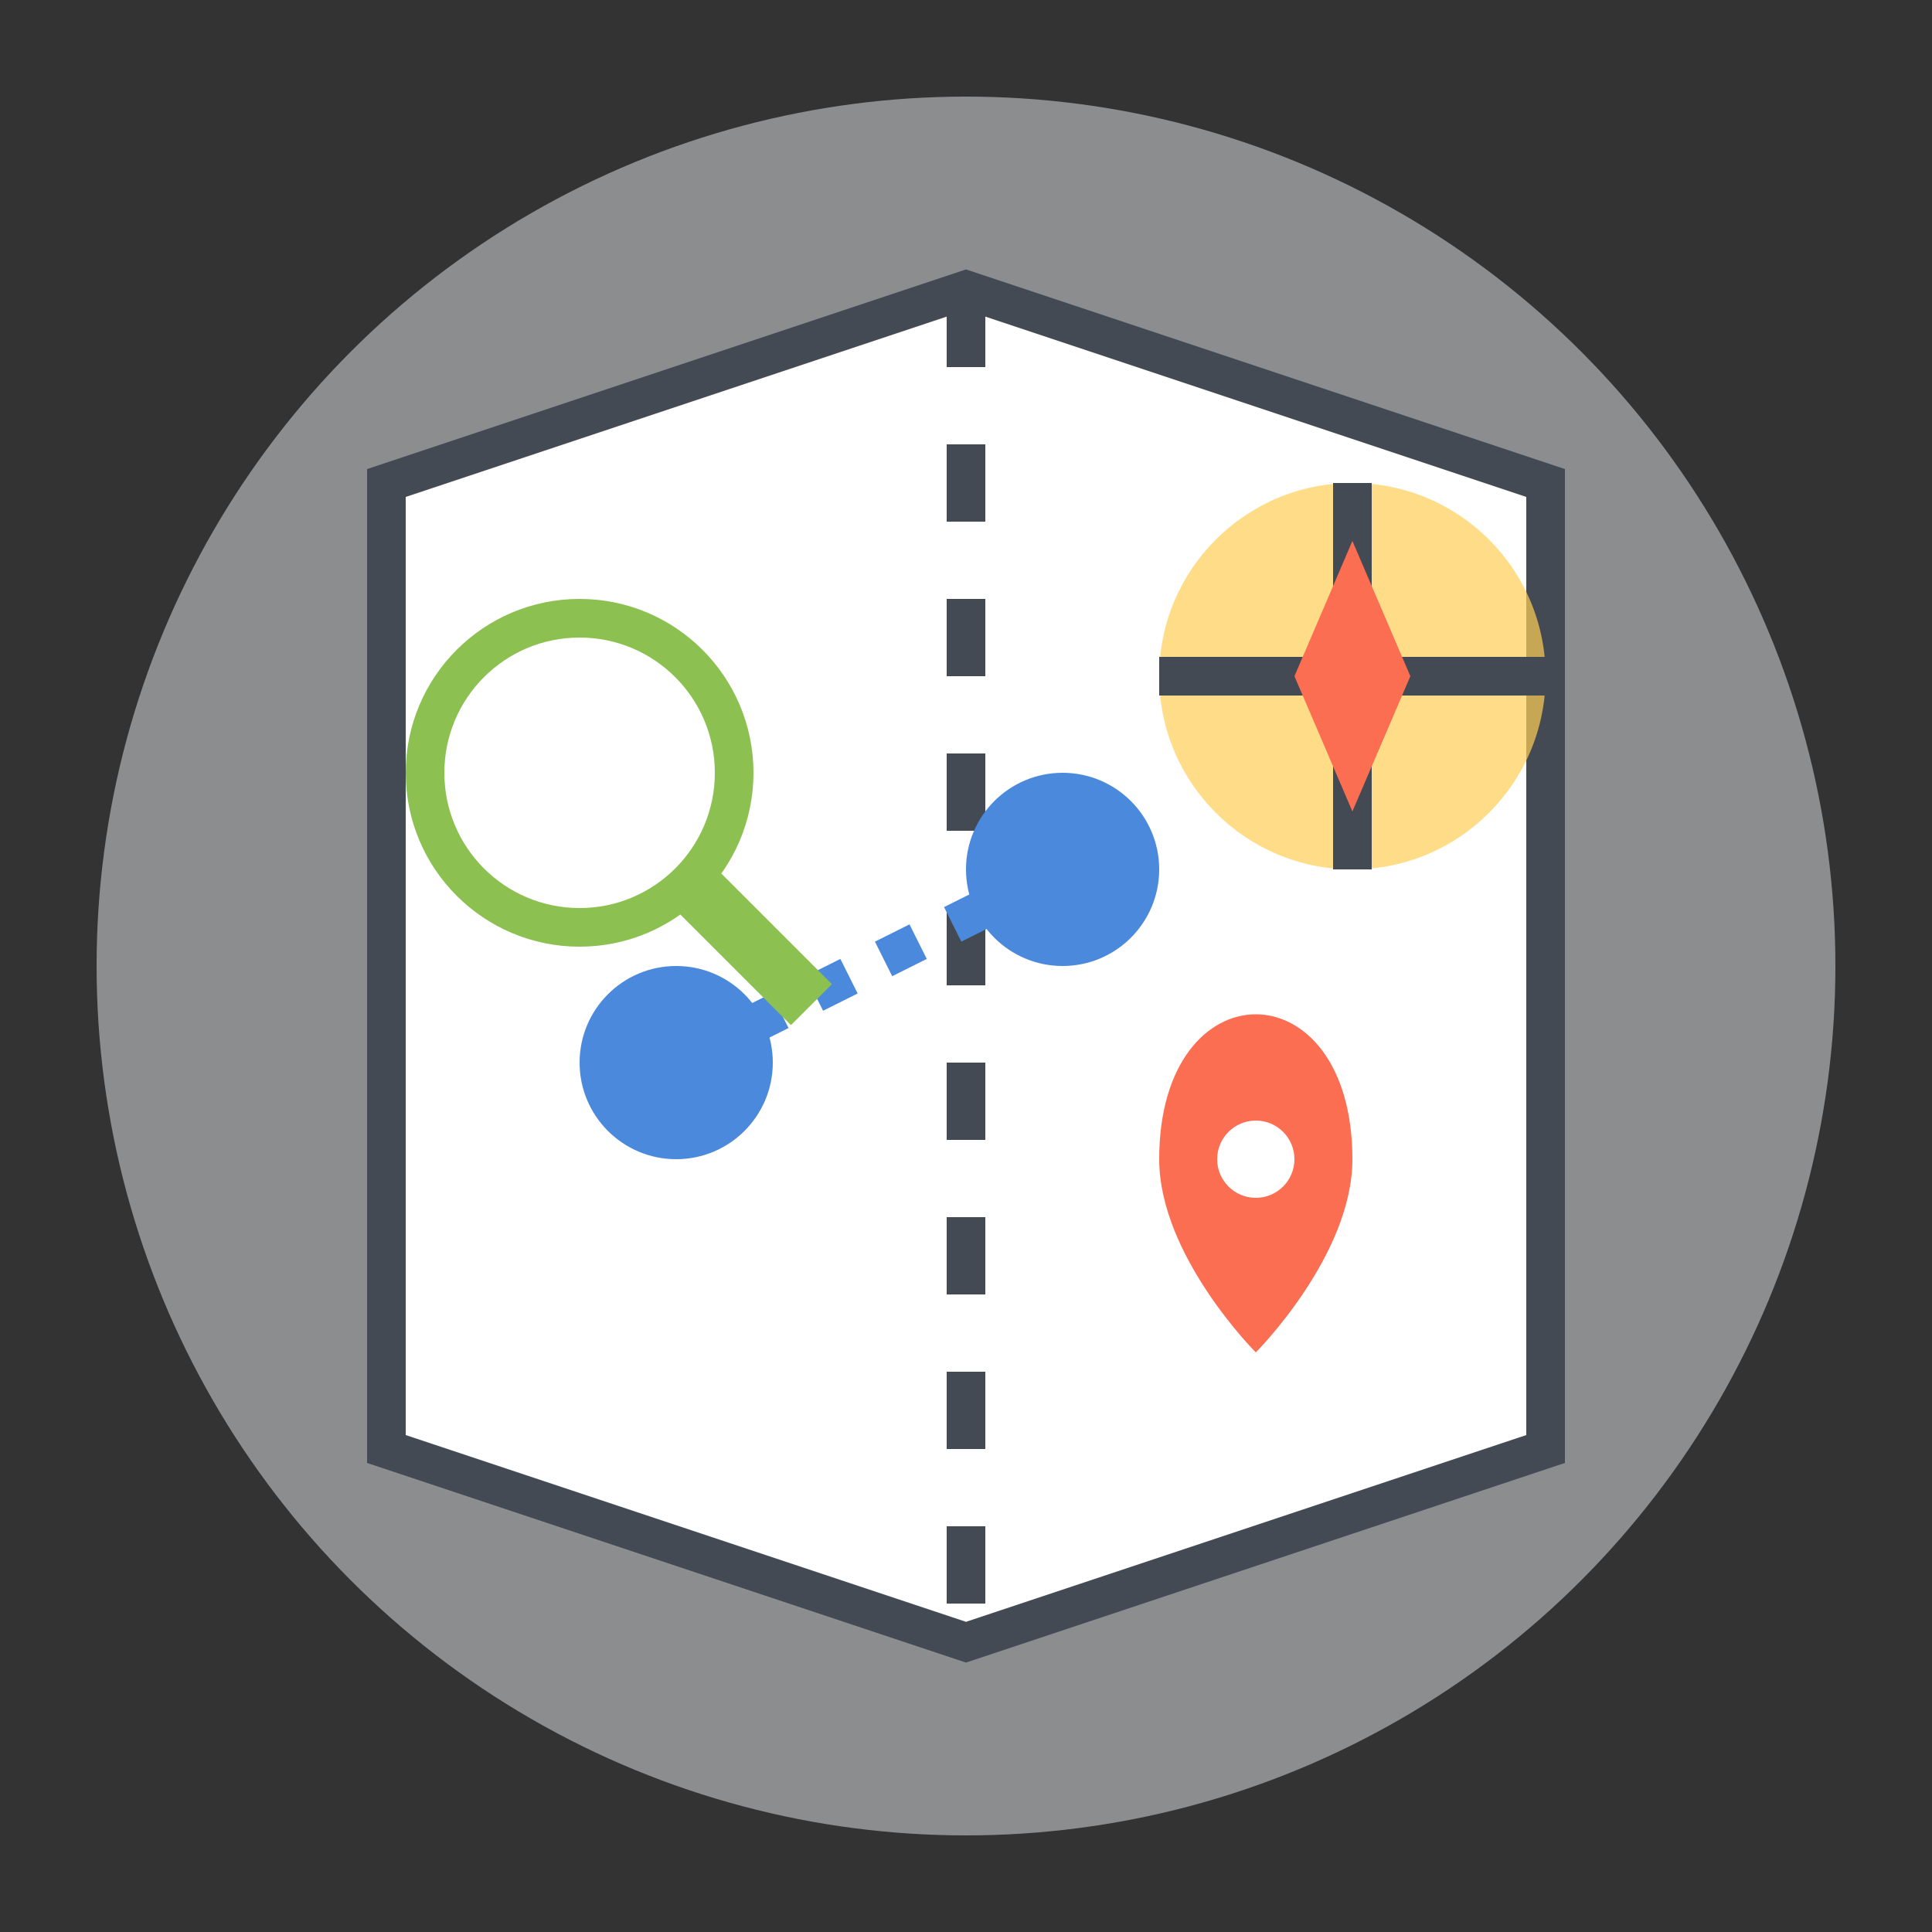 <svg xmlns="http://www.w3.org/2000/svg" viewBox="0 0 100 100">
  <rect x="0" y="0" width="100" height="100" fill="#333333" stroke="none"/>
  <!-- Personal Travel Planning Icon -->
  <circle cx="50" cy="50" r="45" fill="#e6e9ed" opacity="0.5"/>
  
  <!-- Map -->
  <path d="M20,25 L50,15 L80,25 L80,75 L50,85 L20,75 Z" fill="#ffffff" stroke="#434a54" stroke-width="2"/>
  
  <!-- Map folds -->
  <path d="M50,15 L50,85" stroke="#434a54" stroke-width="2" stroke-dasharray="4"/>
  
  <!-- Compass -->
  <circle cx="70" cy="35" r="10" fill="#ffce54" opacity="0.7"/>
  <path d="M70,25 L70,45 M60,35 L80,35" stroke="#434a54" stroke-width="2"/>
  <path d="M70,28 L73,35 L70,42 L67,35 Z" fill="#fc6e51"/>
  
  <!-- Route marker -->
  <circle cx="35" cy="55" r="5" fill="#4a89dc"/>
  <circle cx="55" cy="45" r="5" fill="#4a89dc"/>
  <path d="M35,55 L55,45" stroke="#4a89dc" stroke-width="2" stroke-dasharray="2"/>
  
  <!-- Magnifying glass -->
  <circle cx="30" cy="40" r="8" fill="none" stroke="#8cc152" stroke-width="2"/>
  <line x1="35" y1="45" x2="42" y2="52" stroke="#8cc152" stroke-width="3"/>
  
  <!-- Location pin -->
  <path d="M60,60 C60,50 70,50 70,60 C70,65 65,70 65,70 C65,70 60,65 60,60 Z" fill="#fc6e51"/>
  <circle cx="65" cy="60" r="2" fill="#ffffff"/>
</svg>
